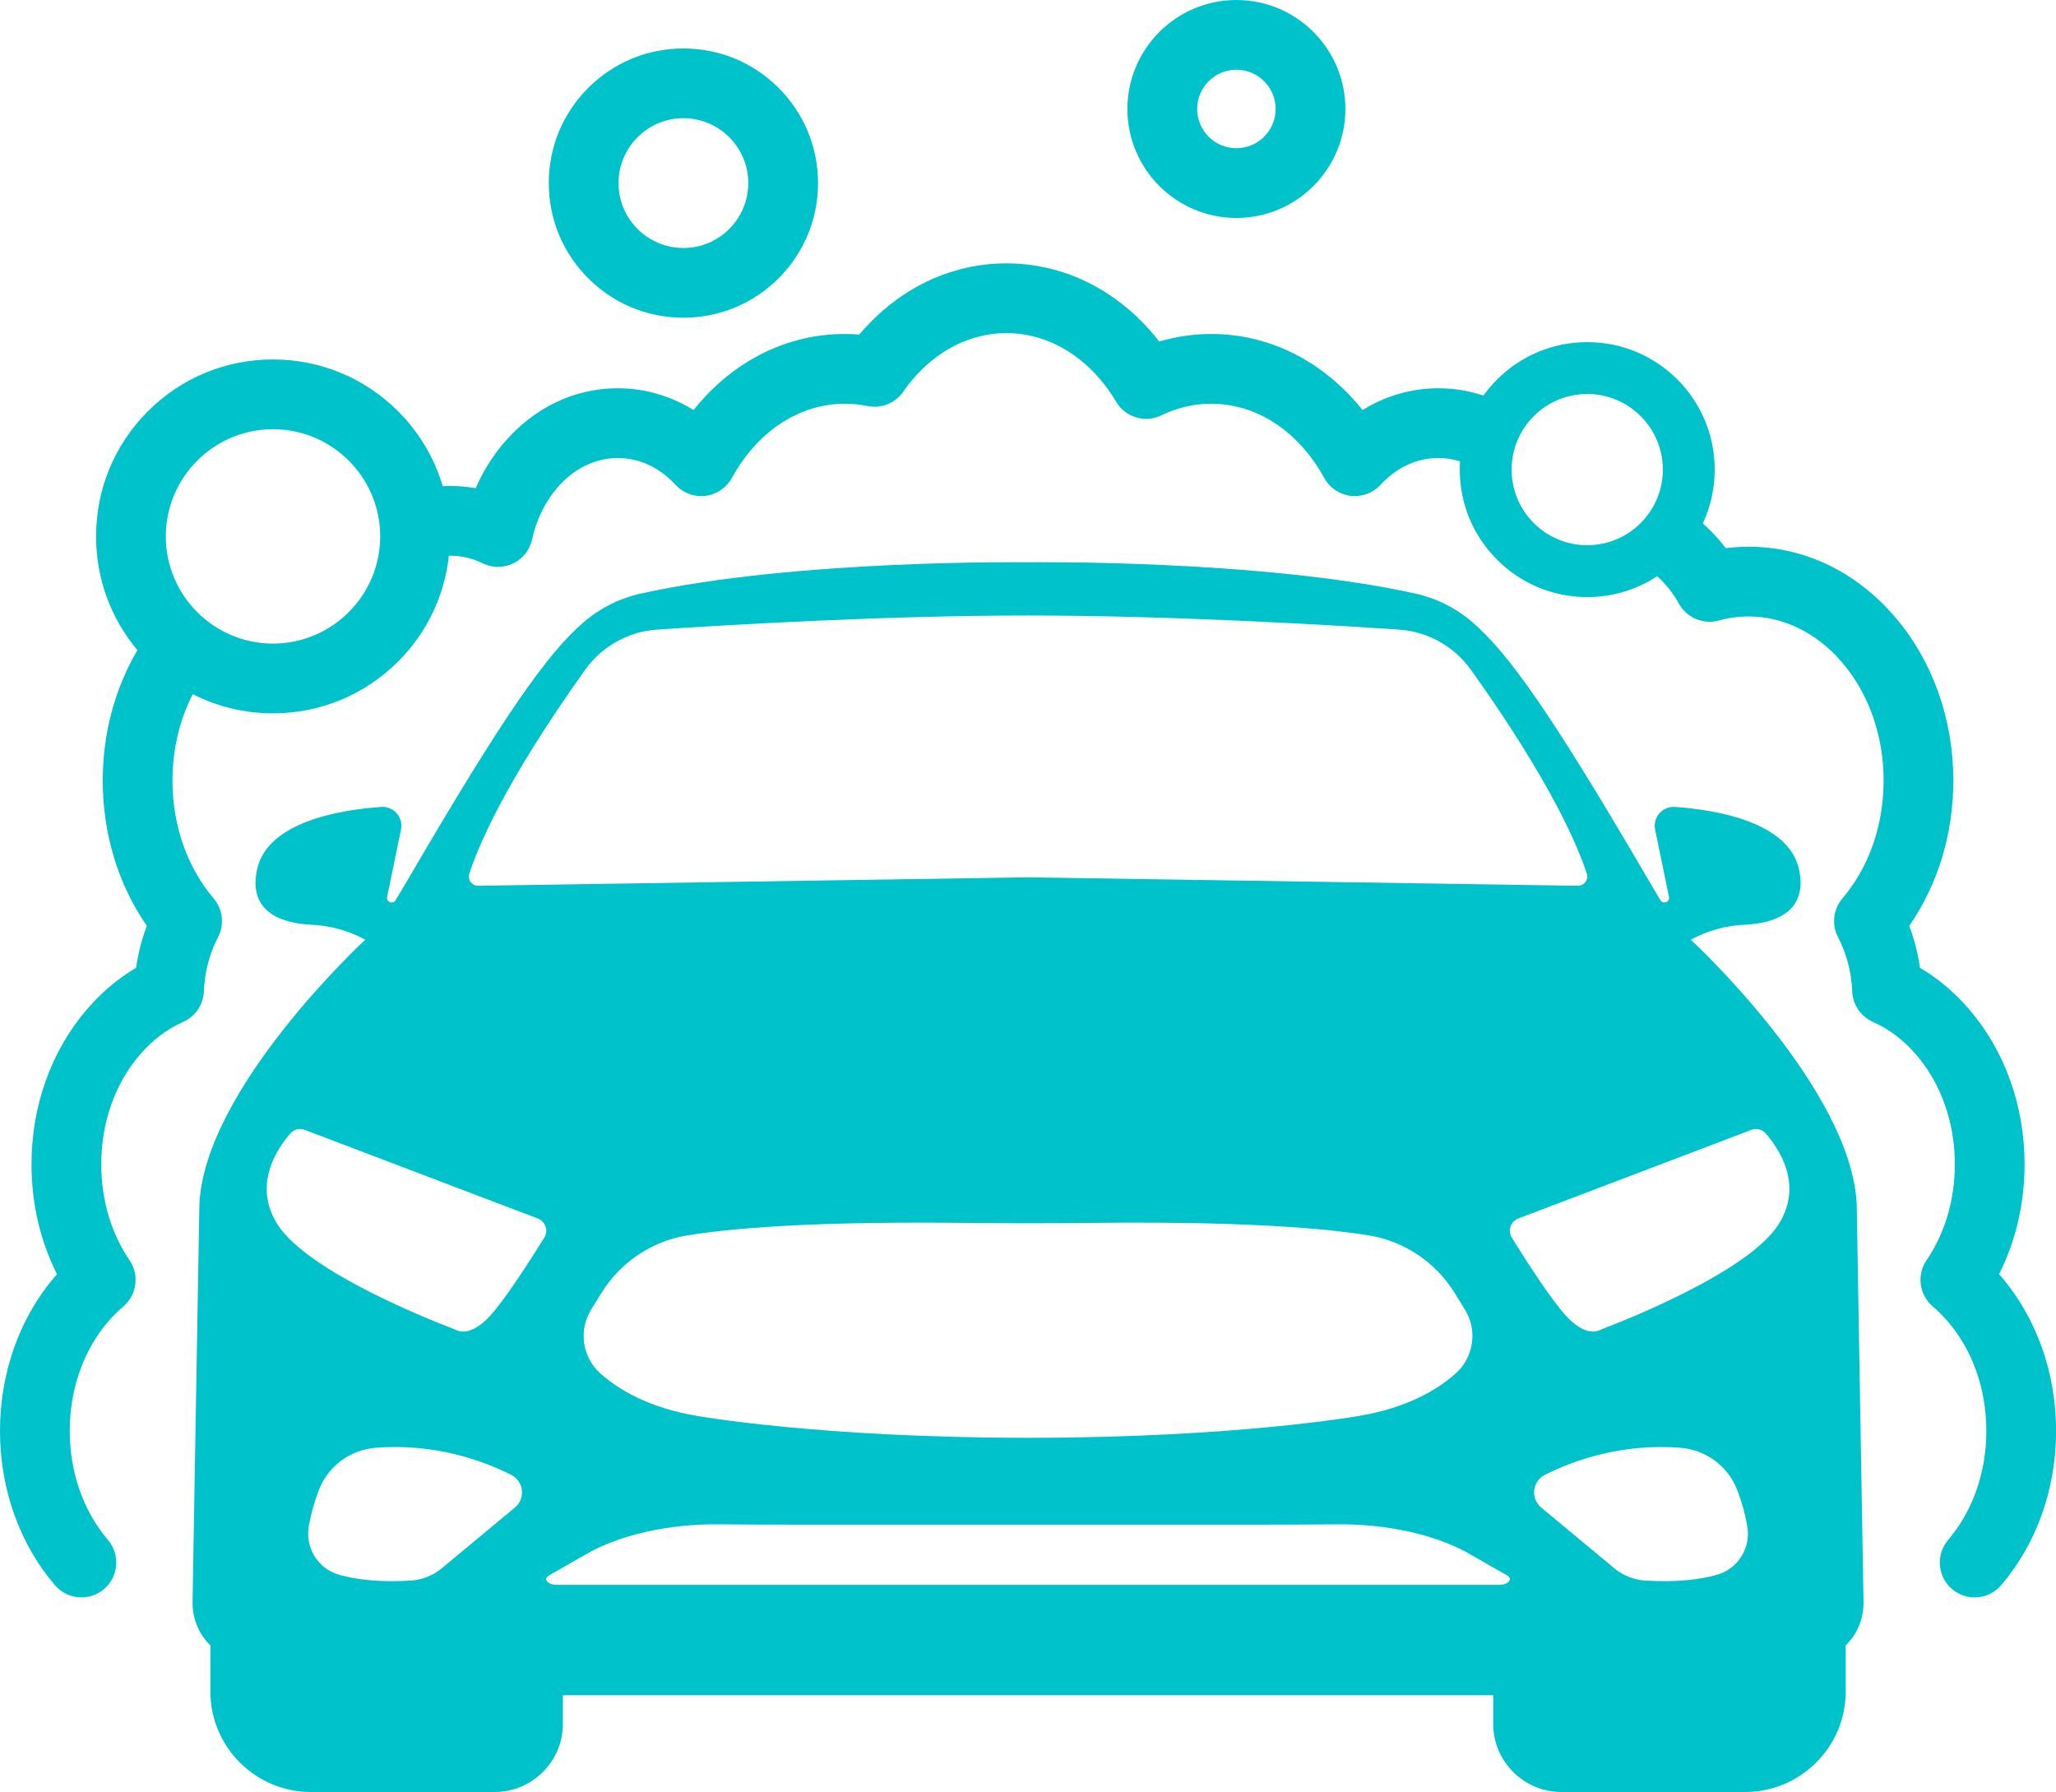 <?xml version="1.0" encoding="UTF-8" standalone="no"?><svg xmlns="http://www.w3.org/2000/svg" xmlns:xlink="http://www.w3.org/1999/xlink" fill="#00c2cb" height="409.9" preserveAspectRatio="xMidYMid meet" version="1" viewBox="0.0 0.0 470.3 409.9" width="470.3" zoomAndPan="magnify"><defs><clipPath id="a"><path d="M 44 128 L 427 128 L 427 409.91 L 44 409.91 Z M 44 128"/></clipPath><clipPath id="b"><path d="M 0 60 L 470.32 60 L 470.32 366 L 0 366 Z M 0 60"/></clipPath></defs><g><g clip-path="url(#a)" id="change1_4"><path d="M 406.773 280.172 C 399.75 291.07 371.18 302.23 366.746 303.914 C 366.461 304.023 366.18 304.148 365.902 304.281 C 365.074 304.672 362.367 305.41 358.387 301.176 C 354.895 297.461 348.879 288.039 345.82 283.117 C 344.824 281.512 345.539 279.398 347.305 278.727 L 400.633 258.445 C 401.766 258.016 403.043 258.324 403.848 259.227 C 406.773 262.523 412.707 270.973 406.773 280.172 Z M 392.77 360.219 C 389.074 361.27 383.789 362 376.402 361.555 C 373.781 361.398 371.277 360.41 369.258 358.73 L 352.551 344.855 C 350.055 342.781 350.492 338.824 353.391 337.363 C 359.684 334.191 370.719 330.105 384.379 331.176 C 390.18 331.629 395.219 335.32 397.344 340.738 C 398.254 343.055 399.102 345.852 399.684 349.137 C 400.555 354.059 397.574 358.848 392.77 360.219 Z M 342.898 362.527 L 127.422 362.527 C 125.273 362.527 124.152 361.184 125.609 360.355 L 135.324 354.809 C 146.336 349.137 159.105 348.633 164.168 348.684 C 169.824 348.742 175.48 348.758 181.137 348.758 L 289.184 348.758 C 294.84 348.758 300.496 348.742 306.152 348.684 C 311.215 348.633 323.984 349.137 334.996 354.809 L 344.711 360.355 C 346.164 361.184 345.047 362.527 342.898 362.527 Z M 124.496 283.117 C 121.441 288.039 115.426 297.461 111.934 301.176 C 107.953 305.41 105.246 304.672 104.418 304.281 C 104.141 304.148 103.863 304.023 103.574 303.914 C 99.145 302.23 70.57 291.07 63.543 280.172 C 57.613 270.973 63.547 262.523 66.477 259.227 C 67.277 258.324 68.555 258.016 69.688 258.445 L 123.016 278.727 C 124.781 279.398 125.496 281.512 124.496 283.117 Z M 117.77 344.855 L 101.062 358.73 C 99.043 360.41 96.539 361.398 93.918 361.555 C 86.531 362 81.246 361.27 77.551 360.219 C 72.746 358.848 69.766 354.059 70.637 349.137 C 71.219 345.852 72.066 343.055 72.977 340.738 C 75.105 335.32 80.141 331.629 85.941 331.176 C 99.605 330.105 110.637 334.191 116.93 337.363 C 119.828 338.824 120.266 342.781 117.77 344.855 Z M 332.957 314.199 C 328.699 317.98 321.773 322.059 310.828 323.898 C 310.828 323.898 282.707 328.895 235.16 328.895 C 187.613 328.895 159.492 323.898 159.492 323.898 C 148.547 322.059 141.621 317.98 137.363 314.199 C 133.195 310.496 132.293 304.332 135.215 299.586 L 137.535 295.816 C 141.883 288.754 149.078 283.902 157.266 282.578 C 174.836 279.734 202.562 279.523 219.766 279.723 C 229.91 279.836 240.059 279.848 250.207 279.727 C 267.379 279.52 295.363 279.715 313.055 282.578 C 321.242 283.902 328.438 288.754 332.785 295.816 L 335.105 299.586 C 338.027 304.332 337.125 310.496 332.957 314.199 Z M 107.348 199.871 C 109.18 194.141 115.188 179.34 133.84 153.227 C 137.688 147.836 143.746 144.453 150.355 144.012 C 167.441 142.871 202.945 140.793 235.16 140.793 C 267.375 140.793 302.883 142.871 319.965 144.012 C 326.57 144.453 332.633 147.836 336.48 153.227 C 355.133 179.34 361.141 194.141 362.973 199.871 C 363.41 201.246 362.371 202.645 360.93 202.621 L 235.16 200.688 L 109.391 202.621 C 107.949 202.645 106.91 201.246 107.348 199.871 Z M 426.273 366.43 L 424.719 275.723 C 423.73 249.066 386.762 214.949 386.762 214.949 C 390.527 212.91 394.703 211.727 398.98 211.539 C 405.031 211.273 413.621 209.168 411.555 199.043 C 409.273 187.879 392.188 185.211 383.117 184.582 C 380.27 184.387 378.023 186.969 378.598 189.766 L 381.77 205.164 C 381.77 205.176 381.773 205.188 381.773 205.195 C 382.004 206.352 380.426 206.934 379.82 205.922 L 377 201.176 C 354.652 162.859 344.91 149.273 336.715 142.246 C 333 139.059 328.551 136.848 323.77 135.785 C 288.367 127.922 235.16 128.617 235.16 128.617 C 235.16 128.617 181.953 127.922 146.551 135.785 C 141.77 136.848 137.32 139.059 133.605 142.246 C 125.41 149.273 115.668 162.859 93.32 201.176 L 90.496 205.922 C 89.895 206.934 88.316 206.352 88.547 205.195 C 88.547 205.188 88.551 205.176 88.551 205.164 L 91.723 189.766 C 92.297 186.969 90.051 184.387 87.203 184.582 C 78.129 185.211 61.047 187.879 58.766 199.043 C 56.699 209.168 65.289 211.273 71.34 211.539 C 75.617 211.727 79.793 212.91 83.559 214.949 C 83.559 214.949 46.59 249.066 45.602 275.723 L 44.047 366.43 C 43.98 370.195 45.469 373.797 48.125 376.379 L 48.125 386.957 C 48.125 399.582 58.453 409.91 71.078 409.91 L 113.188 409.91 C 121.75 409.91 128.754 402.906 128.754 394.348 L 128.754 387.777 L 341.566 387.777 L 341.566 394.348 C 341.566 402.906 348.57 409.91 357.133 409.91 L 399.242 409.91 C 411.867 409.91 422.195 399.582 422.195 386.957 L 422.195 376.379 C 424.848 373.797 426.34 370.195 426.273 366.43" fill="inherit"/></g><g clip-path="url(#b)" id="change1_1"><path d="M 363.074 124.723 C 353.535 124.723 345.773 116.961 345.773 107.422 C 345.773 103.172 347.312 99.277 349.863 96.262 C 353.039 92.508 357.781 90.121 363.074 90.121 C 372.613 90.121 380.375 97.883 380.375 107.422 C 380.375 109.535 379.992 111.566 379.293 113.441 C 376.844 120.02 370.496 124.723 363.074 124.723 Z M 77.52 142.027 C 73.359 145.277 68.125 147.219 62.449 147.219 C 59.828 147.219 57.301 146.805 54.934 146.039 C 49.52 144.293 44.922 140.711 41.879 136.031 C 39.383 132.191 37.926 127.613 37.926 122.699 C 37.926 109.18 48.926 98.18 62.449 98.18 C 73.617 98.18 83.066 105.688 86.016 115.918 C 86.633 118.074 86.969 120.348 86.969 122.699 C 86.969 130.539 83.266 137.535 77.52 142.027 Z M 457.766 292.016 C 457.605 291.828 457.445 291.645 457.281 291.461 C 461.113 283.863 463.113 275.293 463.113 266.316 C 463.113 253.043 458.652 240.512 450.555 231.023 C 447.195 227.086 443.387 223.855 439.188 221.383 C 438.715 218.078 437.887 214.848 436.73 211.781 C 443.266 202.367 446.816 190.758 446.816 178.566 C 446.816 164.512 442.098 151.238 433.527 141.195 C 424.648 130.793 412.738 125.062 399.984 125.062 C 398.238 125.062 396.492 125.176 394.762 125.391 C 394.312 124.801 393.848 124.223 393.367 123.66 C 392.152 122.238 390.863 120.934 389.516 119.742 C 391.289 115.934 392.23 111.75 392.23 107.422 C 392.23 99.633 389.195 92.312 383.691 86.805 C 378.184 81.301 370.859 78.266 363.074 78.266 C 355.285 78.266 347.965 81.301 342.457 86.805 C 341.305 87.957 340.266 89.188 339.332 90.488 C 336.031 89.387 332.566 88.816 329.016 88.816 C 322.867 88.816 316.934 90.547 311.676 93.793 C 311.332 93.367 310.984 92.945 310.633 92.531 C 301.75 82.129 289.84 76.398 277.09 76.398 C 273.023 76.398 269.043 76.977 265.188 78.129 C 264.723 77.531 264.246 76.949 263.762 76.379 C 254.883 65.977 242.973 60.246 230.219 60.246 C 217.469 60.246 205.559 65.977 196.68 76.379 C 196.637 76.43 196.594 76.48 196.551 76.531 C 195.445 76.441 194.34 76.398 193.23 76.398 C 180.48 76.398 168.57 82.129 159.688 92.531 C 159.336 92.945 158.988 93.367 158.648 93.793 C 153.387 90.547 147.453 88.816 141.305 88.816 C 131.383 88.816 122.133 93.254 115.258 101.312 C 112.633 104.387 110.461 107.891 108.805 111.684 C 106.902 111.34 104.965 111.164 103.004 111.164 C 102.422 111.164 101.848 111.184 101.273 111.215 C 99.387 104.805 95.918 98.934 91.066 94.082 C 83.422 86.438 73.258 82.227 62.449 82.227 C 51.637 82.227 41.473 86.438 33.828 94.082 C 26.184 101.727 21.977 111.891 21.977 122.699 C 21.977 132.324 25.316 141.434 31.441 148.715 C 26.281 157.469 23.504 167.785 23.504 178.566 C 23.504 190.758 27.055 202.367 33.59 211.781 C 32.434 214.848 31.605 218.078 31.133 221.383 C 26.934 223.855 23.125 227.086 19.766 231.023 C 11.668 240.512 7.207 253.043 7.207 266.316 C 7.207 275.293 9.207 283.863 13.035 291.461 C 12.875 291.645 12.715 291.828 12.555 292.016 C 4.457 301.504 0 314.035 0 327.309 C 0 340.582 4.457 353.117 12.555 362.602 C 14.133 364.449 16.371 365.398 18.625 365.398 C 20.457 365.398 22.297 364.773 23.801 363.492 C 27.152 360.633 27.547 355.598 24.688 352.246 C 19.055 345.645 15.953 336.789 15.953 327.309 C 15.953 317.828 19.055 308.973 24.688 302.371 C 25.789 301.082 26.973 299.895 28.207 298.852 C 31.309 296.211 31.926 291.66 29.641 288.289 C 25.402 282.047 23.16 274.449 23.16 266.316 C 23.16 256.836 26.262 247.98 31.898 241.379 C 34.809 237.969 38.172 235.402 41.895 233.758 C 44.676 232.523 46.516 229.816 46.637 226.777 C 46.809 222.367 47.926 218.094 49.863 214.414 C 51.383 211.531 50.992 208.016 48.883 205.531 C 42.801 198.379 39.453 188.805 39.453 178.566 C 39.453 171.457 41.07 164.668 44.094 158.789 C 49.707 161.652 55.961 163.172 62.449 163.172 C 73.258 163.172 83.422 158.961 91.066 151.316 C 97.656 144.727 101.691 136.262 102.68 127.121 C 102.785 127.121 102.895 127.117 103.004 127.117 C 105.566 127.117 108.059 127.703 110.41 128.855 C 112.609 129.934 115.188 129.941 117.395 128.871 C 119.602 127.805 121.195 125.777 121.715 123.383 C 122.676 118.945 124.641 114.895 127.391 111.664 C 131.188 107.219 136.129 104.77 141.305 104.77 C 146.238 104.77 150.82 106.898 154.562 110.93 C 156.309 112.812 158.855 113.738 161.406 113.418 C 163.953 113.098 166.191 111.57 167.418 109.316 C 168.676 107 170.156 104.836 171.824 102.887 C 177.621 96.094 185.227 92.352 193.23 92.352 C 194.977 92.352 196.727 92.527 198.43 92.879 C 201.559 93.523 204.766 92.242 206.59 89.621 C 207.285 88.617 208.035 87.648 208.812 86.734 C 214.609 79.941 222.215 76.199 230.219 76.199 C 238.227 76.199 245.828 79.941 251.629 86.734 C 252.984 88.324 254.227 90.062 255.316 91.906 C 257.434 95.473 261.934 96.82 265.668 95.008 C 269.289 93.246 273.133 92.352 277.09 92.352 C 285.098 92.352 292.699 96.094 298.496 102.887 C 300.16 104.836 301.645 107 302.902 109.316 C 304.129 111.57 306.367 113.098 308.914 113.418 C 311.465 113.738 314.012 112.812 315.758 110.93 C 319.496 106.898 324.082 104.77 329.016 104.77 C 330.703 104.77 332.371 105.031 333.98 105.539 C 333.941 106.164 333.918 106.789 333.918 107.422 C 333.918 115.211 336.949 122.531 342.457 128.039 C 347.965 133.547 355.285 136.578 363.074 136.578 C 368.844 136.578 374.359 134.91 379.07 131.809 C 379.824 132.477 380.547 133.215 381.23 134.016 C 382.301 135.266 383.254 136.645 384.066 138.113 C 385.852 141.332 389.609 142.91 393.156 141.938 C 395.379 141.324 397.676 141.016 399.984 141.016 C 407.992 141.016 415.598 144.758 421.395 151.555 C 427.504 158.711 430.867 168.305 430.867 178.566 C 430.867 188.805 427.516 198.379 421.438 205.531 C 419.328 208.012 418.938 211.531 420.457 214.414 C 422.395 218.094 423.512 222.367 423.684 226.777 C 423.805 229.816 425.645 232.523 428.43 233.758 C 432.145 235.402 435.512 237.969 438.422 241.379 C 444.055 247.98 447.16 256.836 447.16 266.316 C 447.16 274.449 444.922 282.047 440.68 288.289 C 438.391 291.66 439.012 296.215 442.113 298.852 C 443.348 299.898 444.531 301.082 445.633 302.371 C 451.266 308.973 454.367 317.828 454.367 327.309 C 454.367 336.789 451.266 345.645 445.633 352.246 C 442.77 355.598 443.172 360.633 446.52 363.492 C 449.871 366.352 454.906 365.953 457.766 362.602 C 465.859 353.117 470.32 340.582 470.32 327.309 C 470.32 314.035 465.859 301.5 457.766 292.016" fill="inherit"/></g><g id="change1_2"><path d="M 156.324 27.039 C 164.512 27.039 171.168 33.699 171.168 41.883 C 171.168 50.066 164.512 56.727 156.324 56.727 C 148.141 56.727 141.484 50.066 141.484 41.883 C 141.484 33.699 148.141 27.039 156.324 27.039 Z M 156.324 72.676 C 164.551 72.676 172.285 69.473 178.102 63.656 C 183.918 57.844 187.121 50.109 187.121 41.883 C 187.121 33.656 183.918 25.926 178.102 20.109 C 172.285 14.293 164.551 11.09 156.324 11.09 C 148.102 11.09 140.367 14.293 134.551 20.109 C 128.734 25.926 125.531 33.656 125.531 41.883 C 125.531 50.109 128.734 57.844 134.551 63.656 C 140.367 69.473 148.102 72.676 156.324 72.676" fill="inherit"/></g><g id="change1_3"><path d="M 282.82 15.953 C 287.77 15.953 291.797 19.98 291.797 24.93 C 291.797 29.879 287.77 33.906 282.82 33.906 C 277.871 33.906 273.844 29.879 273.844 24.93 C 273.844 19.98 277.871 15.953 282.82 15.953 Z M 282.82 49.859 C 296.566 49.859 307.75 38.676 307.75 24.93 C 307.75 11.184 296.566 0.004 282.82 0.004 C 269.074 0.004 257.891 11.184 257.891 24.93 C 257.891 38.676 269.074 49.859 282.82 49.859" fill="inherit"/></g></g></svg>